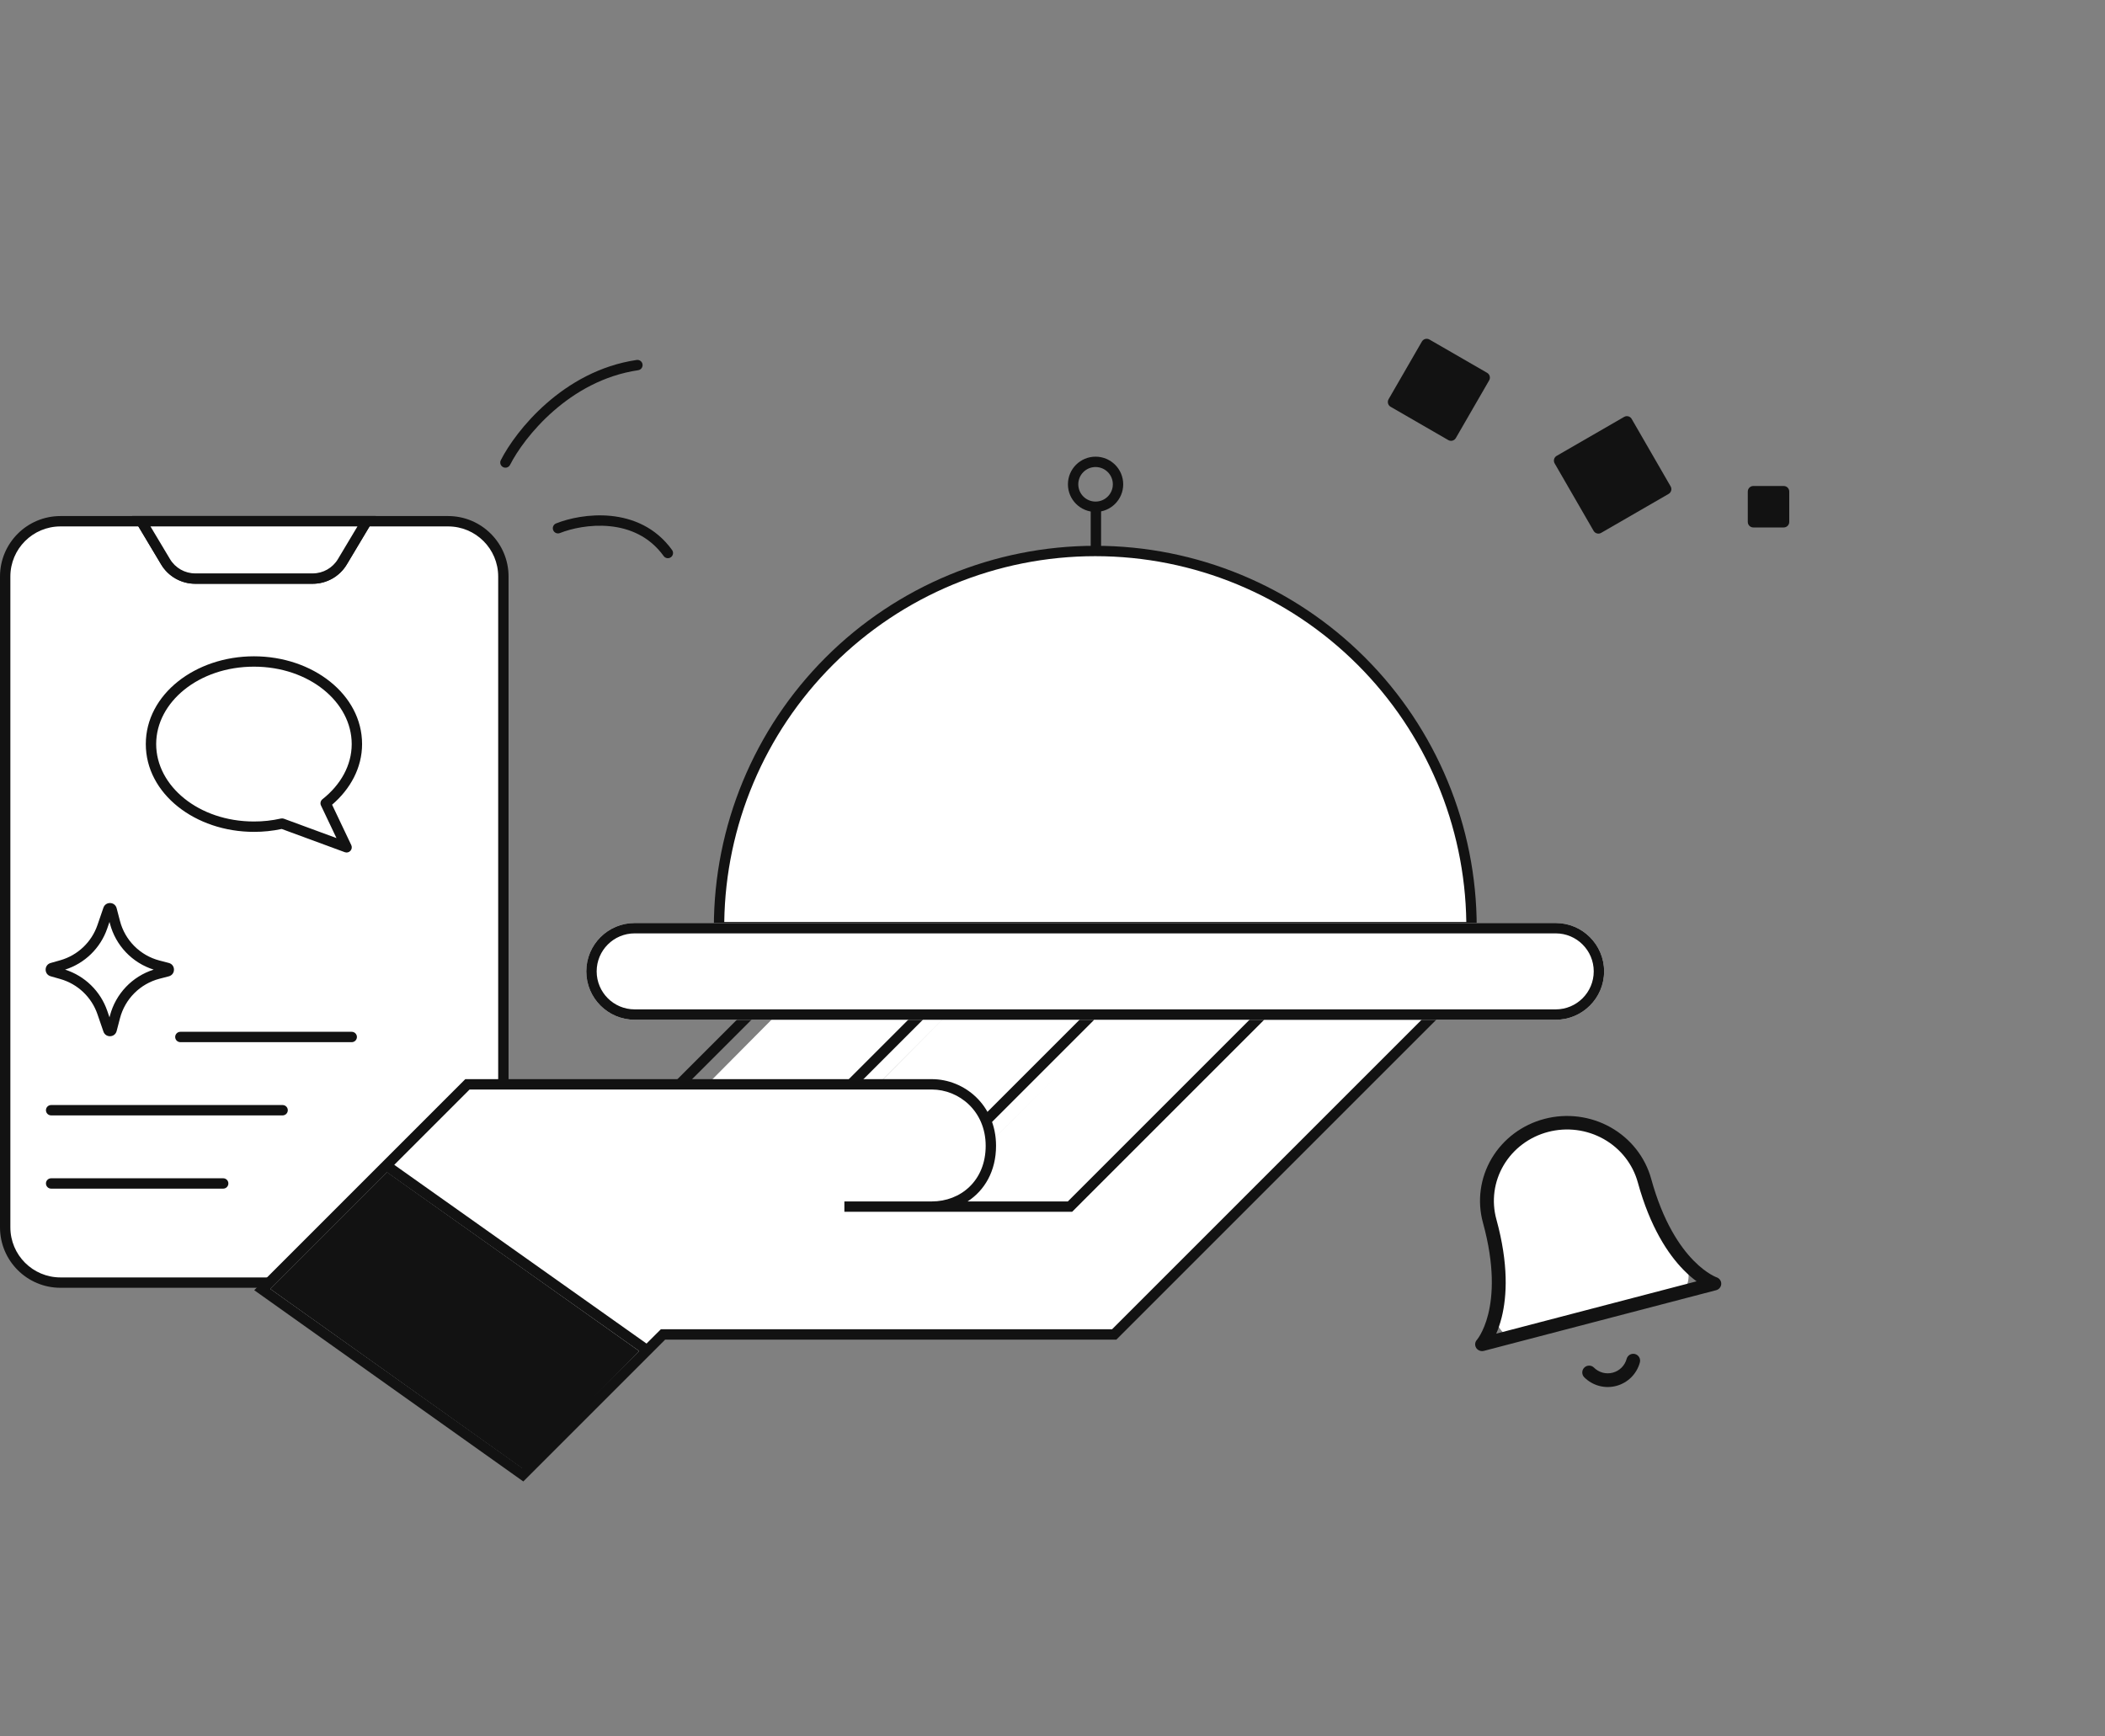 <svg width="200" height="165" viewBox="0 0 200 165" fill="none" xmlns="http://www.w3.org/2000/svg">
<rect x="0" y="0" width="200" height="165" fill="#808080" stroke="none"/>
<path d="M0.495 54.781C0.495 51.88 2.847 49.529 5.747 49.529H42.512C45.412 49.529 47.764 51.88 47.764 54.781V116.624C47.764 119.525 45.412 121.876 42.512 121.876H5.747C2.847 121.876 0.495 119.525 0.495 116.624V54.781Z" fill="white"/>
<path fill-rule="evenodd" clip-rule="evenodd" d="M0 54.782C0 51.609 2.572 49.037 5.744 49.037H42.575C45.747 49.037 48.319 51.609 48.319 54.782V103.953H47.334V54.782C47.334 52.153 45.203 50.022 42.575 50.022H5.744C3.116 50.022 0.985 52.153 0.985 54.782V116.625C0.985 119.254 3.116 121.385 5.744 121.385H34.729V122.369H5.744C2.572 122.369 0 119.798 0 116.625V54.782Z" fill="#121212"/>
<path fill-rule="evenodd" clip-rule="evenodd" d="M12.56 49.037H35.699L32.951 53.633C32.27 54.773 31.04 55.471 29.711 55.471H18.548C17.22 55.471 15.989 54.773 15.308 53.633L12.56 49.037ZM14.296 50.022L16.153 53.128C16.657 53.971 17.566 54.486 18.548 54.486H29.711C30.693 54.486 31.602 53.971 32.106 53.128L33.963 50.022H14.296Z" fill="#121212"/>
<path fill-rule="evenodd" clip-rule="evenodd" d="M14.602 92.137C12.564 91.494 10.988 89.845 10.445 87.762L10.404 87.602L10.191 88.221C9.548 90.091 8.059 91.541 6.183 92.137C8.059 92.734 9.548 94.184 10.191 96.053L10.404 96.673L10.445 96.513C10.988 94.43 12.564 92.781 14.602 92.137ZM9.259 87.901C8.701 89.527 7.381 90.776 5.728 91.246L4.813 91.506C4.177 91.687 4.177 92.588 4.813 92.769L5.728 93.029C7.381 93.499 8.701 94.748 9.259 96.374L9.826 98.023C10.038 98.638 10.918 98.604 11.082 97.975L11.399 96.761C11.878 94.92 13.316 93.482 15.158 93.002L16.038 92.773C16.693 92.602 16.693 91.673 16.038 91.502L15.158 91.273C13.316 90.793 11.878 89.355 11.399 87.514L11.082 86.3C10.918 85.671 10.038 85.637 9.826 86.252L9.259 87.901Z" fill="#121212"/>
<path d="M34.49 82.075L28.36 79.819C27.482 80.016 26.585 80.115 25.686 80.113C20.273 80.113 15.904 76.614 15.904 72.264C15.904 67.915 20.273 64.415 25.686 64.415C31.099 64.415 35.468 67.915 35.468 72.264C35.468 74.455 34.327 76.45 32.501 77.889L34.49 82.075Z" fill="white"/>
<path fill-rule="evenodd" clip-rule="evenodd" d="M16.645 98.537C16.645 98.266 16.865 98.045 17.137 98.045L33.419 98.045C33.691 98.045 33.911 98.266 33.911 98.537C33.911 98.809 33.691 99.03 33.419 99.03L17.137 99.03C16.865 99.03 16.645 98.809 16.645 98.537Z" fill="#121212"/>
<path fill-rule="evenodd" clip-rule="evenodd" d="M4.366 105.496C4.366 105.224 4.587 105.004 4.859 105.004L26.852 105.004C27.124 105.004 27.344 105.224 27.344 105.496C27.344 105.768 27.124 105.988 26.852 105.988L4.859 105.988C4.587 105.988 4.366 105.768 4.366 105.496Z" fill="#121212"/>
<path fill-rule="evenodd" clip-rule="evenodd" d="M4.366 112.455C4.366 112.184 4.587 111.963 4.859 111.963L21.206 111.963C21.478 111.963 21.698 112.184 21.698 112.455C21.698 112.727 21.478 112.948 21.206 112.948L4.859 112.948C4.587 112.948 4.366 112.727 4.366 112.455Z" fill="#121212"/>
<path fill-rule="evenodd" clip-rule="evenodd" d="M34.402 70.705C34.402 65.987 29.705 62.364 24.128 62.364C18.55 62.364 13.853 65.987 13.853 70.705C13.853 75.422 18.55 79.046 24.127 79.046H24.128V78.554L24.127 79.046C25.014 79.048 25.899 78.956 26.766 78.771L26.758 78.564C26.758 78.564 26.765 78.725 26.766 78.771L32.761 80.978C32.949 81.047 33.16 80.996 33.295 80.848C33.43 80.7 33.462 80.486 33.376 80.305L31.552 76.466C31.377 76.509 31.435 76.495 31.247 76.541L31.4 76.504L31.552 76.466C33.296 74.974 34.402 72.948 34.402 70.705ZM24.128 63.348C29.375 63.348 33.417 66.723 33.417 70.705C33.417 72.715 32.371 74.577 30.638 75.943C30.457 76.085 30.399 76.334 30.498 76.541L31.969 79.637L26.972 77.797C26.883 77.765 26.786 77.758 26.693 77.779C25.852 77.969 24.991 78.063 24.129 78.061L24.128 78.061C18.88 78.061 14.838 74.687 14.838 70.705C14.838 66.723 18.88 63.348 24.128 63.348Z" fill="#121212"/>
<path d="M122.337 96.439H106.088L88.034 114.625H104.152L122.337 96.439Z" fill="white"/>
<path d="M106.218 96.439H89.969L71.915 114.625H88.032L106.218 96.439Z" fill="white"/>
<path d="M90.008 96.439H73.759L55.705 114.625H71.822L90.008 96.439Z" fill="white"/>
<path d="M44.411 103.037H88.528C91.351 103.037 94.141 105.269 94.141 108.88C94.141 112.491 91.515 114.657 88.528 114.657H101.658L119.909 96.406H136.256L105.86 126.803H62.99L61.48 128.313L49.663 140.13L24.912 122.535L36.697 110.751L44.411 103.037Z" fill="white"/>
<path fill-rule="evenodd" clip-rule="evenodd" d="M119.708 95.913H137.448L106.067 127.295H63.197L49.719 140.772L24.155 122.599L44.209 102.544H88.531C91.607 102.544 94.636 104.978 94.636 108.88C94.636 111.294 93.539 113.122 91.933 114.164H101.457L119.708 95.913ZM88.531 114.164H80.226V115.149H101.865L120.116 96.898H135.071L105.659 126.31H62.789L61.428 127.67L37.46 110.686L44.617 103.529H88.531C91.101 103.529 93.652 105.559 93.652 108.88C93.652 112.202 91.263 114.164 88.531 114.164ZM36.754 111.393L25.675 122.471L49.612 139.487L60.722 128.377L36.754 111.393Z" fill="#121212"/>
<path fill-rule="evenodd" clip-rule="evenodd" d="M103.946 96.919L94.164 106.701L93.467 106.004L103.249 96.222L103.946 96.919Z" fill="#121212"/>
<path fill-rule="evenodd" clip-rule="evenodd" d="M87.762 96.821L81.131 103.451L80.435 102.755L87.066 96.124L87.762 96.821Z" fill="#121212"/>
<path fill-rule="evenodd" clip-rule="evenodd" d="M71.483 96.821L64.852 103.451L64.156 102.755L70.786 96.124L71.483 96.821Z" fill="#121212"/>
<path d="M139.872 88.199C139.872 83.496 138.946 78.84 137.148 74.495C135.35 70.15 132.714 66.202 129.392 62.876C126.069 59.55 122.125 56.913 117.784 55.113C113.443 53.313 108.79 52.387 104.092 52.387C99.393 52.387 94.74 53.313 90.4 55.113C86.058 56.913 82.114 59.55 78.792 62.876C75.469 66.202 72.834 70.15 71.036 74.495C69.237 78.84 68.312 83.496 68.312 88.199L104.092 88.199H139.872Z" fill="white"/>
<path fill-rule="evenodd" clip-rule="evenodd" d="M140.305 88.103C140.305 88.374 140.085 88.595 139.813 88.595L68.317 88.594C68.187 88.594 68.061 88.543 67.969 88.45C67.877 88.358 67.825 88.233 67.825 88.102C67.825 78.491 71.643 69.274 78.44 62.478C85.236 55.682 94.454 51.864 104.066 51.864C113.677 51.864 122.895 55.682 129.691 62.478C136.488 69.274 140.306 78.492 140.305 88.103ZM139.317 87.61C139.189 78.438 135.49 69.67 128.995 63.175C122.383 56.563 113.416 52.849 104.066 52.849C94.715 52.849 85.748 56.563 79.136 63.174C72.641 69.669 68.941 78.438 68.813 87.61L139.317 87.61Z" fill="#121212"/>
<path d="M55.705 92.303C55.705 89.765 57.762 87.707 60.3 87.707H147.813C150.351 87.707 152.409 89.765 152.409 92.303V92.303C152.409 94.841 150.351 96.899 147.813 96.899H60.3C57.762 96.899 55.705 94.841 55.705 92.303V92.303Z" fill="white"/>
<path fill-rule="evenodd" clip-rule="evenodd" d="M147.813 88.692H60.3C58.306 88.692 56.69 90.309 56.69 92.303C56.69 94.297 58.306 95.914 60.3 95.914H147.813C149.807 95.914 151.424 94.297 151.424 92.303C151.424 90.309 149.807 88.692 147.813 88.692ZM60.3 87.707C57.762 87.707 55.705 89.765 55.705 92.303C55.705 94.841 57.762 96.899 60.3 96.899H147.813C150.351 96.899 152.409 94.841 152.409 92.303C152.409 89.765 150.351 87.707 147.813 87.707H60.3Z" fill="#121212"/>
<path d="M156.128 112.152C155.611 110.224 154.35 108.579 152.62 107.581C150.891 106.583 148.836 106.312 146.908 106.829C144.979 107.346 143.335 108.607 142.337 110.337C141.338 112.066 141.068 114.121 141.585 116.049C142.671 120.104 142.556 122.996 142.14 124.912C141.93 125.879 143.106 127.332 144.062 127.076L159.496 122.941C160.452 122.684 160.744 120.838 160.078 120.105C158.76 118.655 157.214 116.207 156.128 112.152Z" fill="white"/>
<path fill-rule="evenodd" clip-rule="evenodd" d="M146.751 106.318C148.87 105.764 151.128 106.054 153.028 107.123C154.929 108.193 156.315 109.954 156.883 112.02C158.007 116.111 159.616 118.461 160.903 119.777C161.547 120.437 162.116 120.842 162.512 121.079C162.71 121.198 162.865 121.274 162.966 121.32C163.016 121.342 163.053 121.357 163.074 121.365C163.085 121.37 163.092 121.372 163.095 121.373C163.095 121.373 163.096 121.373 163.096 121.374C163.368 121.466 163.548 121.72 163.539 122.001C163.529 122.284 163.331 122.527 163.051 122.6L140.986 128.364C140.706 128.437 140.409 128.322 140.256 128.082C140.104 127.843 140.129 127.536 140.318 127.323C140.318 127.323 140.318 127.323 140.319 127.322C140.321 127.32 140.325 127.314 140.333 127.306C140.347 127.288 140.371 127.257 140.403 127.213C140.467 127.125 140.562 126.983 140.673 126.783C140.894 126.385 141.179 125.757 141.399 124.872C141.837 123.105 142.025 120.286 140.901 116.195C140.333 114.129 140.63 111.928 141.727 110.075C142.825 108.223 144.631 106.871 146.751 106.318ZM142.159 126.728L161.196 121.755C160.823 121.481 160.399 121.123 159.949 120.663C158.493 119.173 156.785 116.626 155.611 112.353C155.133 110.616 153.967 109.135 152.37 108.235C150.772 107.336 148.874 107.093 147.092 107.558C145.31 108.023 143.791 109.16 142.868 110.717C141.946 112.275 141.696 114.125 142.173 115.862C143.348 120.136 143.175 123.174 142.679 125.174C142.525 125.792 142.341 126.308 142.159 126.728Z" fill="#121212"/>
<path fill-rule="evenodd" clip-rule="evenodd" d="M150.524 129.957C150.778 129.702 151.19 129.701 151.445 129.955C151.675 130.185 151.962 130.35 152.277 130.434C152.592 130.518 152.923 130.518 153.237 130.433C153.552 130.349 153.838 130.184 154.069 129.954C154.299 129.724 154.465 129.437 154.55 129.123C154.644 128.776 155.001 128.57 155.349 128.664C155.696 128.758 155.901 129.115 155.807 129.463C155.663 129.997 155.381 130.484 154.989 130.876C154.597 131.267 154.109 131.548 153.574 131.691C153.039 131.835 152.476 131.835 151.941 131.692C151.406 131.549 150.918 131.269 150.526 130.878C150.271 130.624 150.27 130.212 150.524 129.957Z" fill="#121212"/>
<path d="M135.096 32.455C135.241 32.204 135.563 32.118 135.814 32.263L141.295 35.427C141.546 35.572 141.632 35.893 141.487 36.144L138.322 41.625C138.177 41.876 137.856 41.962 137.605 41.818L132.124 38.653C131.873 38.508 131.787 38.187 131.932 37.936L135.096 32.455Z" fill="#121212"/>
<path d="M154.312 39.615C154.563 39.47 154.884 39.556 155.029 39.808L158.729 46.217C158.874 46.468 158.788 46.789 158.537 46.934L152.128 50.635C151.877 50.78 151.555 50.694 151.41 50.442L147.71 44.033C147.565 43.782 147.651 43.461 147.902 43.316L154.312 39.615Z" fill="#121212"/>
<path d="M169.475 46.181C169.765 46.181 170 46.416 170 46.706L170 49.595C170 49.885 169.765 50.12 169.475 50.12L166.586 50.12C166.296 50.12 166.061 49.885 166.061 49.595L166.061 46.706C166.061 46.416 166.296 46.181 166.586 46.181L169.475 46.181Z" fill="#121212"/>
<path fill-rule="evenodd" clip-rule="evenodd" d="M104.092 47.661C104.998 47.661 105.733 46.926 105.733 46.02C105.733 45.113 104.998 44.378 104.092 44.378C103.185 44.378 102.45 45.113 102.45 46.02C102.45 46.926 103.185 47.661 104.092 47.661ZM104.092 48.646C105.542 48.646 106.718 47.47 106.718 46.02C106.718 44.569 105.542 43.394 104.092 43.394C102.641 43.394 101.466 44.569 101.466 46.02C101.466 47.47 102.641 48.646 104.092 48.646Z" fill="#121212"/>
<path fill-rule="evenodd" clip-rule="evenodd" d="M103.631 52.387L103.631 47.857L104.616 47.857L104.616 52.387L103.631 52.387Z" fill="#121212"/>
<path fill-rule="evenodd" clip-rule="evenodd" d="M61.049 34.62C61.089 34.889 60.903 35.14 60.634 35.179C54.068 36.146 49.776 41.576 48.462 44.171C48.339 44.414 48.043 44.511 47.8 44.388C47.557 44.265 47.46 43.969 47.583 43.727C48.972 40.983 53.481 35.237 60.49 34.205C60.759 34.165 61.009 34.351 61.049 34.62Z" fill="#121212"/>
<path fill-rule="evenodd" clip-rule="evenodd" d="M57.935 50.002C56.065 49.816 54.268 50.224 53.2 50.651C52.947 50.753 52.66 50.63 52.559 50.377C52.458 50.125 52.581 49.838 52.833 49.737C54.023 49.261 55.98 48.818 58.032 49.022C60.097 49.227 62.287 50.092 63.854 52.261C64.013 52.481 63.964 52.789 63.743 52.948C63.523 53.107 63.215 53.058 63.056 52.837C61.692 50.951 59.792 50.187 57.935 50.002Z" fill="#121212"/>
<path d="M36.761 111.375L25.666 122.47L49.725 139.606L60.724 128.378L36.761 111.375Z" fill="#121212"/>
<path d="M15.729 53.38L13.427 49.529H34.829L32.527 53.38C31.935 54.371 30.865 54.978 29.71 54.978H18.547C17.392 54.978 16.322 54.371 15.729 53.38Z" fill="white"/>
<path fill-rule="evenodd" clip-rule="evenodd" d="M12.56 49.037H35.699L32.951 53.633C32.27 54.773 31.04 55.471 29.711 55.471H18.548C17.22 55.471 15.989 54.773 15.308 53.633L12.56 49.037ZM14.296 50.022L16.153 53.128C16.657 53.971 17.566 54.486 18.548 54.486H29.711C30.693 54.486 31.602 53.971 32.106 53.128L33.963 50.022H14.296Z" fill="#121212"/>
</svg>
